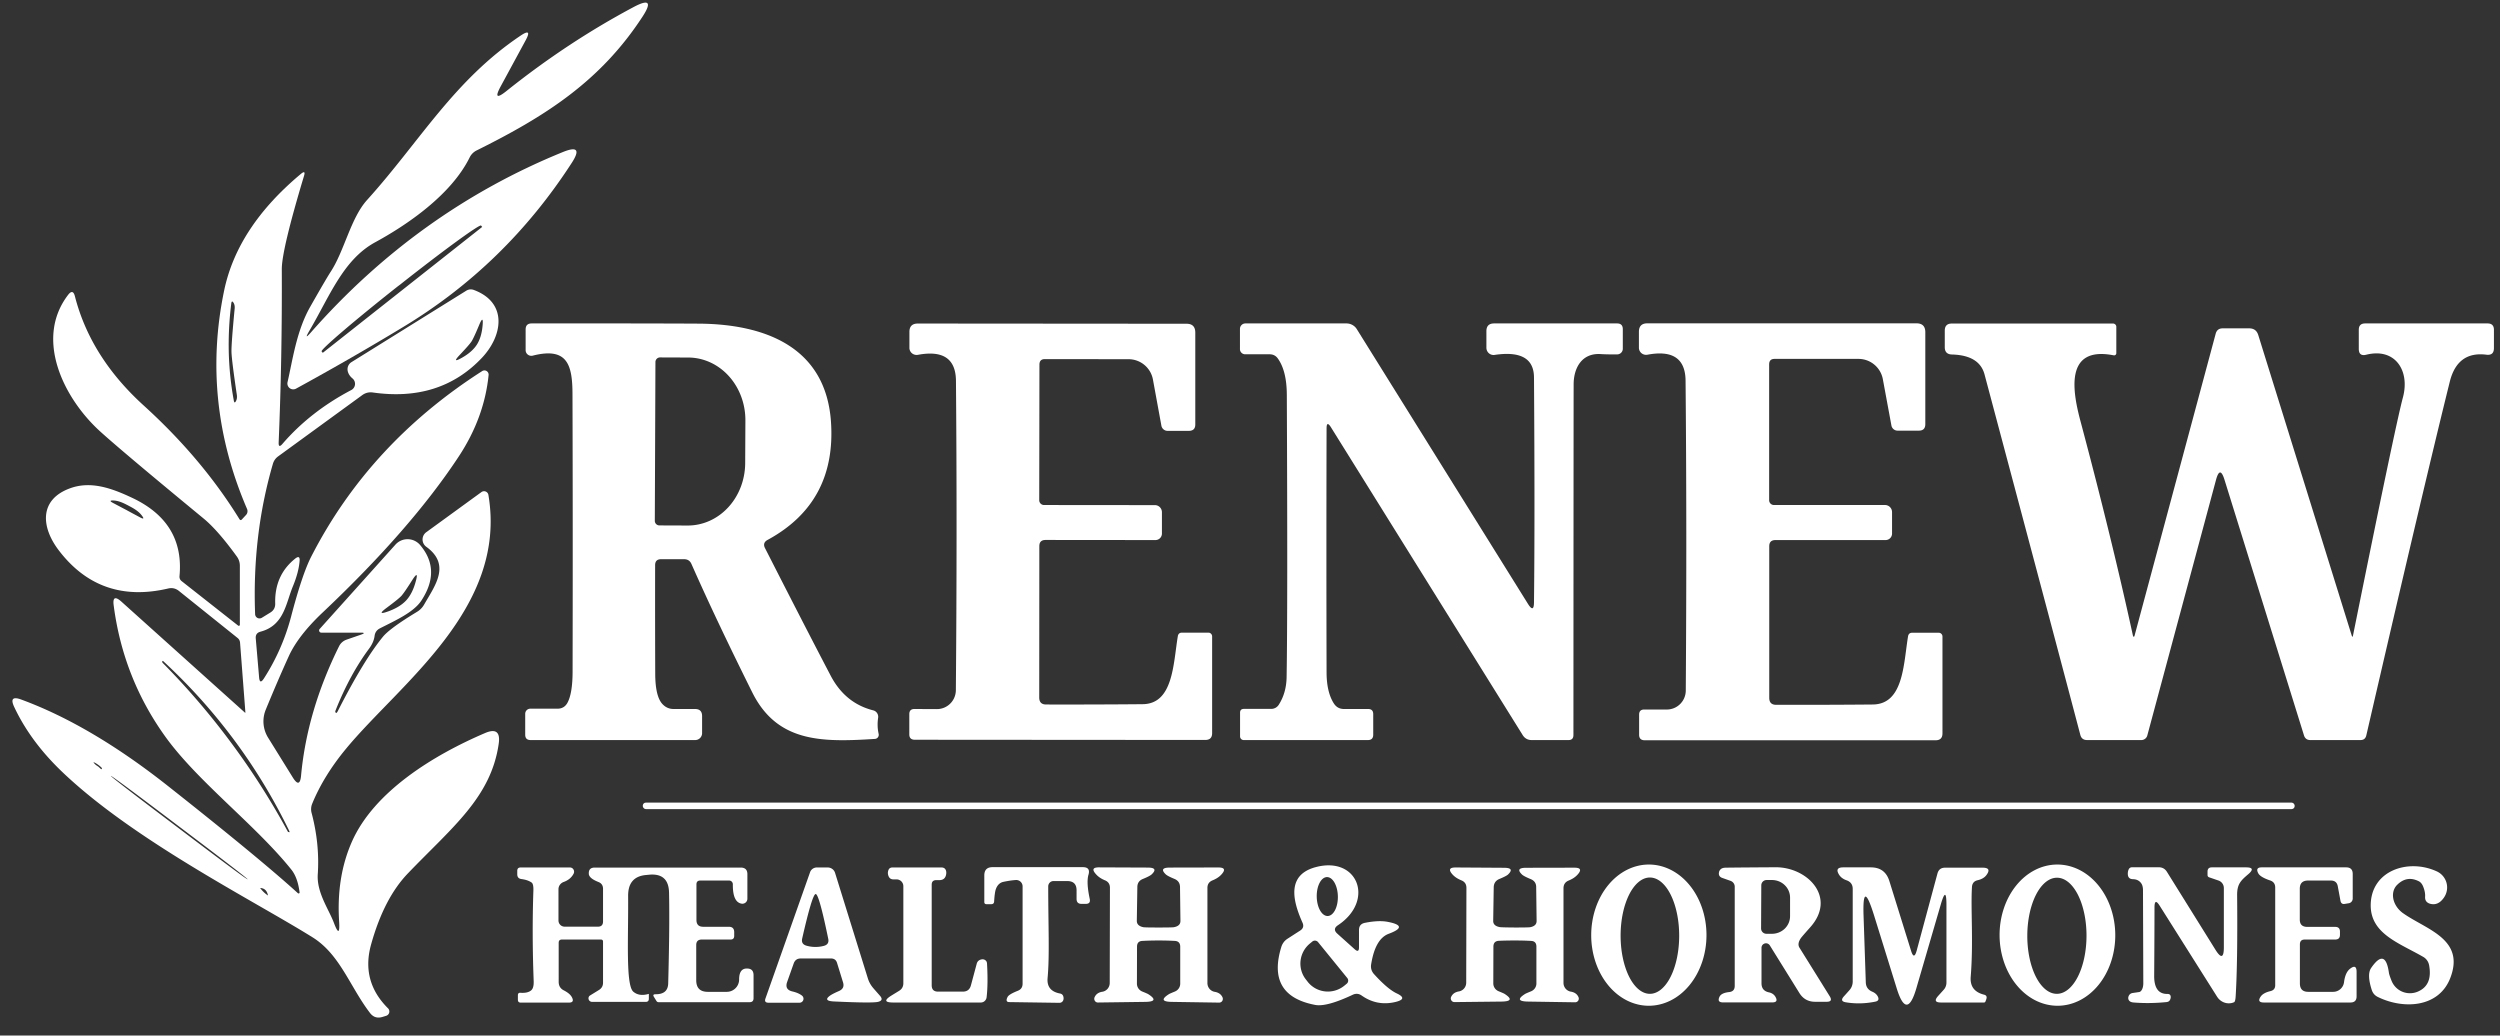 <?xml version="1.0" encoding="UTF-8" standalone="no"?>
<!DOCTYPE svg PUBLIC "-//W3C//DTD SVG 1.1//EN" "http://www.w3.org/Graphics/SVG/1.1/DTD/svg11.dtd">
<svg xmlns="http://www.w3.org/2000/svg" version="1.1" viewBox="0.00 0.00 239.00 99.00">
<rect x="0.00" y="0.00" width="239.00" height="99.00" fill="#333333" stroke="none"/>
<path fill="#ffffff" d="
  M 29.73 31.77
  Q 39.93 20.19 53.80 14.54
  Q 55.88 13.69 54.66 15.57
  Q 48.33 25.36 38.53 31.27
  Q 33.68 34.21 28.31 37.15
  A 0.56 0.56 0.0 0 1 27.49 36.53
  C 27.99 34.36 28.34 31.66 29.65 29.34
  Q 31.16 26.68 31.62 25.97
  C 32.93 23.96 33.53 20.84 35.10 19.11
  C 40.13 13.54 43.37 7.70 49.78 3.40
  Q 50.90 2.65 50.26 3.84
  L 47.87 8.25
  Q 47.02 9.82 48.42 8.70
  Q 54.25 4.04 60.58 0.67
  Q 62.79 -0.50 61.42 1.60
  C 57.38 7.79 52.13 11.12 45.57 14.38
  A 1.46 1.46 0.0 0 0 44.90 15.05
  C 43.13 18.64 38.90 21.51 35.87 23.16
  C 32.80 24.83 31.51 28.34 29.56 31.65
  Q 29.02 32.58 29.73 31.77
  Z
  M 30.87 33.72
  L 46.09 21.70
  A 0.01 0.01 0.0 0 0 46.09 21.69
  L 45.99 21.56
  A 9.56 0.37 -38.3 0 0 38.26 27.20
  L 38.02 27.38
  A 9.56 0.37 -38.3 0 0 30.75 33.60
  L 30.85 33.72
  A 0.01 0.01 0.0 0 0 30.87 33.72
  Z"
/>
<path fill="#ffffff" d="
  M 34.49 60.48
  L 30.72 60.48
  A 0.21 0.21 0.0 0 1 30.56 60.13
  L 37.80 52.07
  A 1.57 1.56 45.6 0 1 40.16 52.10
  Q 42.20 54.50 40.28 57.42
  C 39.54 58.55 37.75 59.34 36.32 60.07
  Q 35.87 60.30 35.81 60.80
  Q 35.73 61.41 35.27 62.03
  Q 33.47 64.46 32.13 67.79
  Q 32.05 67.99 32.05 68.02
  Q 32.12 68.31 32.29 67.99
  Q 34.77 63.11 36.62 60.86
  Q 37.28 60.06 39.87 58.49
  Q 40.30 58.23 40.55 57.79
  C 41.60 55.96 43.12 53.99 40.75 52.27
  A 0.86 0.86 0.0 0 1 40.75 50.88
  L 46.03 47.04
  A 0.42 0.42 0.0 0 1 46.69 47.31
  C 48.53 58.15 38.23 65.35 33.08 71.58
  Q 30.93 74.18 29.84 76.85
  A 1.39 1.36 -42.4 0 0 29.79 77.72
  Q 30.57 80.67 30.38 83.57
  C 30.26 85.32 31.42 86.90 31.92 88.22
  Q 32.53 89.84 32.42 88.08
  Q 32.15 83.85 33.64 80.47
  C 35.76 75.67 41.44 72.19 46.37 70.08
  Q 47.91 69.42 47.68 71.08
  C 46.95 76.24 43.21 79.10 39.00 83.49
  Q 36.71 85.87 35.48 90.28
  Q 34.49 93.81 37.10 96.40
  A 0.43 0.43 0.0 0 1 36.92 97.11
  L 36.56 97.22
  Q 35.84 97.44 35.38 96.85
  C 33.45 94.33 32.52 91.27 29.90 89.62
  C 24.20 86.06 12.75 80.33 5.87 73.72
  Q 2.90 70.86 1.37 67.61
  Q 0.80 66.42 2.04 66.88
  Q 8.72 69.34 16.08 75.16
  Q 24.84 82.08 28.48 85.39
  A 0.10 0.09 17.9 0 0 28.64 85.31
  Q 28.46 83.89 27.85 83.13
  C 24.42 78.85 18.84 74.68 15.76 70.36
  Q 11.77 64.78 10.87 57.89
  Q 10.71 56.72 11.60 57.51
  L 23.42 68.13
  A 0.03 0.02 -69.2 0 0 23.46 68.11
  L 22.95 61.45
  Q 22.93 61.16 22.70 60.98
  L 17.10 56.49
  Q 16.65 56.13 16.08 56.26
  Q 9.56 57.79 5.61 52.60
  C 3.94 50.41 3.71 47.77 6.70 46.68
  C 8.70 45.95 10.70 46.68 12.65 47.60
  Q 17.65 49.96 17.16 55.09
  Q 17.14 55.38 17.37 55.56
  L 22.77 59.81
  A 0.10 0.10 0.0 0 0 22.93 59.73
  L 22.93 54.09
  Q 22.93 53.60 22.64 53.20
  Q 20.81 50.67 19.44 49.55
  Q 11.72 43.19 9.57 41.24
  C 6.09 38.08 3.28 32.41 6.51 28.19
  Q 6.97 27.59 7.16 28.32
  Q 8.65 34.14 13.72 38.75
  Q 19.31 43.82 22.89 49.63
  Q 23.00 49.80 23.13 49.65
  L 23.53 49.22
  A 0.54 0.53 54.4 0 0 23.62 48.66
  Q 19.20 38.40 21.44 27.72
  Q 22.72 21.67 28.76 16.63
  Q 29.25 16.22 29.06 16.83
  Q 26.93 23.91 26.94 25.74
  Q 26.98 34.18 26.64 42.31
  Q 26.62 42.87 26.99 42.45
  Q 29.66 39.35 33.58 37.29
  A 0.67 0.67 0.0 0 0 33.70 36.18
  Q 33.35 35.89 33.25 35.51
  A 0.81 0.80 67.0 0 1 33.60 34.62
  L 44.56 27.80
  Q 44.91 27.58 45.30 27.72
  C 48.56 28.94 48.07 32.10 46.06 34.22
  Q 42.06 38.44 35.63 37.52
  Q 35.09 37.45 34.65 37.76
  L 26.59 43.63
  Q 26.22 43.90 26.09 44.34
  Q 24.10 51.17 24.39 58.72
  A 0.42 0.42 0.0 0 0 25.03 59.06
  L 25.86 58.55
  Q 26.32 58.26 26.31 57.71
  Q 26.23 55.01 28.20 53.42
  Q 28.70 53.01 28.64 53.65
  Q 28.55 54.72 28.01 56.03
  C 27.33 57.65 27.18 59.79 24.90 60.39
  Q 24.41 60.52 24.45 61.03
  L 24.77 64.75
  Q 24.83 65.48 25.23 64.86
  Q 26.98 62.14 27.82 58.98
  Q 28.88 54.93 29.74 53.24
  Q 35.28 42.40 46.09 35.48
  A 0.40 0.40 0.0 0 1 46.71 35.86
  Q 46.30 39.94 43.85 43.65
  Q 39.28 50.59 30.85 58.55
  Q 28.50 60.77 27.60 62.75
  Q 26.55 65.06 25.40 67.86
  A 2.95 2.95 0.0 0 0 25.63 70.52
  L 28.00 74.34
  Q 28.66 75.39 28.78 74.17
  Q 29.35 67.97 32.41 61.79
  Q 32.64 61.33 33.13 61.15
  L 34.52 60.67
  Q 35.05 60.48 34.49 60.48
  Z
  M 21.87 33.66
  Q 21.93 36.00 22.35 38.28
  Q 22.41 38.64 22.57 38.32
  Q 22.69 38.08 22.64 37.74
  Q 22.15 34.43 22.13 33.65
  Q 22.11 32.88 22.43 29.54
  Q 22.47 29.20 22.34 28.97
  Q 22.16 28.66 22.11 29.01
  Q 21.82 31.32 21.87 33.66
  Z
  M 45.08 32.64
  Q 44.86 32.97 43.97 33.91
  Q 43.13 34.79 44.18 34.19
  Q 45.13 33.65 45.58 32.96
  Q 46.02 32.28 46.13 31.19
  Q 46.25 29.99 45.79 31.11
  Q 45.29 32.31 45.08 32.64
  Z
  M 12.11 48.77
  Q 12.19 48.82 13.37 49.45
  Q 13.93 49.76 13.54 49.26
  C 13.23 48.86 12.78 48.60 12.32 48.36
  C 11.87 48.12 11.41 47.89 10.91 47.85
  Q 10.27 47.81 10.84 48.10
  Q 12.03 48.73 12.11 48.77
  Z
  M 38.37 56.97
  Q 38.08 57.28 36.96 58.11
  Q 35.93 58.88 37.14 58.44
  Q 38.23 58.04 38.83 57.40
  Q 39.42 56.76 39.73 55.64
  Q 40.08 54.40 39.39 55.49
  Q 38.65 56.66 38.37 56.97
  Z
  M 22.10 71.01
  Q 25.10 75.05 27.51 79.49
  Q 27.54 79.55 27.57 79.54
  Q 27.60 79.53 27.62 79.56
  A 0.06 0.04 89.1 0 0 27.67 79.47
  Q 25.43 74.85 22.41 70.78
  Q 19.39 66.71 15.62 63.22
  A 0.06 0.04 17.8 0 0 15.51 63.24
  Q 15.54 63.27 15.52 63.30
  Q 15.50 63.32 15.55 63.37
  Q 19.10 66.96 22.10 71.01
  Z
  M 9.50 73.38
  Q 9.62 73.49 9.65 73.52
  A 0.08 0.06 78.5 0 0 9.71 73.39
  Q 9.49 73.17 9.20 72.99
  Q 8.74 72.72 9.11 73.08
  Q 9.17 73.14 9.34 73.25
  Q 9.42 73.30 9.50 73.38
  Z
  M 17.09 79.18
  Q 23.62 84.13 23.67 84.06
  Q 23.72 84.00 17.18 79.06
  Q 10.65 74.11 10.60 74.18
  Q 10.55 74.24 17.09 79.18
  Z
  M 24.87 84.89
  Q 25.18 85.32 25.62 85.61
  Q 25.49 84.92 24.87 84.89
  Z"
/>
<path fill="#ffffff" d="
  M 73.14 52.41
  Q 77.12 60.22 79.41 64.59
  Q 80.79 67.23 83.48 67.91
  A 0.64 0.63 -78.9 0 1 83.95 68.62
  Q 83.83 69.41 84.00 70.17
  A 0.39 0.39 0.0 0 1 83.65 70.64
  C 78.61 70.96 74.32 71.01 71.92 66.20
  Q 68.44 59.21 66.10 53.91
  Q 65.90 53.46 65.40 53.46
  L 63.20 53.46
  Q 62.63 53.46 62.63 54.03
  Q 62.62 59.37 62.64 64.49
  Q 62.66 66.64 63.36 67.34
  Q 63.79 67.78 64.39 67.78
  L 66.44 67.78
  Q 67.12 67.78 67.12 68.46
  L 67.12 70.09
  A 0.66 0.66 0.0 0 1 66.46 70.75
  L 50.73 70.75
  Q 50.21 70.75 50.21 70.24
  L 50.21 68.24
  A 0.49 0.49 0.0 0 1 50.70 67.75
  L 53.30 67.75
  Q 53.92 67.75 54.23 67.22
  Q 54.73 66.34 54.74 64.25
  Q 54.77 50.99 54.73 37.72
  C 54.73 34.86 54.24 33.16 50.93 34.00
  A 0.55 0.54 -7.1 0 1 50.25 33.48
  L 50.25 31.50
  Q 50.25 30.92 50.83 30.92
  Q 61.32 30.91 66.75 30.94
  C 73.03 30.97 78.93 33.10 79.44 40.30
  Q 79.98 48.03 73.39 51.61
  Q 72.87 51.89 73.14 52.41
  Z
  M 62.66 34.61
  L 62.60 49.78
  A 0.44 0.44 0.0 0 0 63.04 50.23
  L 65.74 50.24
  A 5.99 5.48 -89.8 0 0 71.24 44.27
  L 71.26 40.19
  A 5.99 5.48 -89.8 0 0 65.80 34.18
  L 63.10 34.17
  A 0.44 0.44 0.0 0 0 62.66 34.61
  Z"
/>
<path fill="#ffffff" d="
  M 99.35 66.68
  Q 99.35 67.35 100.01 67.35
  Q 104.95 67.36 109.22 67.32
  C 112.16 67.31 112.16 63.48 112.60 60.82
  Q 112.66 60.48 113.00 60.48
  L 115.53 60.48
  A 0.36 0.36 0.0 0 1 115.88 60.84
  L 115.88 70.09
  Q 115.88 70.74 115.22 70.74
  L 87.46 70.72
  Q 86.92 70.72 86.93 70.19
  L 86.93 68.27
  Q 86.93 67.78 87.42 67.78
  L 89.57 67.79
  A 1.82 1.81 -89.6 0 0 91.38 65.99
  Q 91.51 50.47 91.39 36.40
  Q 91.36 33.25 87.76 33.92
  A 0.69 0.68 -5.5 0 1 86.94 33.25
  L 86.94 31.73
  Q 86.94 30.93 87.75 30.93
  L 113.43 30.95
  Q 114.27 30.95 114.27 31.80
  L 114.27 40.58
  Q 114.27 41.19 113.65 41.19
  L 111.62 41.19
  A 0.60 0.60 0.0 0 1 111.03 40.70
  L 110.22 36.28
  A 2.37 2.37 0.0 0 0 107.89 34.34
  L 99.89 34.33
  Q 99.37 34.33 99.37 34.86
  L 99.35 47.82
  A 0.46 0.46 0.0 0 0 99.81 48.28
  L 110.42 48.29
  A 0.68 0.67 -89.9 0 1 111.08 48.97
  L 111.08 51.01
  A 0.62 0.62 0.0 0 1 110.46 51.63
  L 99.96 51.62
  Q 99.36 51.62 99.36 52.21
  L 99.35 66.68
  Z"
/>
<path fill="#ffffff" d="
  M 146.65 57.58
  Q 146.74 49.52 146.65 36.09
  Q 146.64 33.37 142.88 33.93
  A 0.69 0.68 86.0 0 1 142.10 33.25
  L 142.10 31.66
  Q 142.10 30.92 142.84 30.92
  L 154.59 30.92
  Q 155.14 30.92 155.14 31.47
  L 155.14 33.34
  A 0.54 0.54 0.0 0 1 154.61 33.88
  Q 153.68 33.89 153.01 33.85
  C 151.25 33.74 150.44 35.14 150.44 36.75
  Q 150.43 41.61 150.42 70.27
  Q 150.42 70.75 149.95 70.75
  L 146.43 70.75
  Q 145.86 70.75 145.56 70.26
  L 127.24 40.85
  Q 126.82 40.18 126.82 40.97
  Q 126.79 52.75 126.82 64.25
  Q 126.82 66.18 127.53 67.27
  Q 127.87 67.78 128.48 67.78
  L 130.79 67.78
  Q 131.28 67.78 131.28 68.27
  L 131.28 70.24
  Q 131.28 70.75 130.77 70.75
  L 118.90 70.75
  A 0.35 0.35 0.0 0 1 118.55 70.40
  L 118.55 68.14
  Q 118.55 67.77 118.92 67.77
  L 121.53 67.77
  A 0.85 0.84 16.5 0 0 122.24 67.39
  Q 122.97 66.26 123.00 64.75
  Q 123.11 58.15 123.02 37.75
  Q 123.01 35.48 122.18 34.30
  Q 121.89 33.87 121.38 33.87
  L 119.04 33.87
  A 0.50 0.49 0.0 0 1 118.54 33.38
  L 118.54 31.44
  A 0.52 0.52 0.0 0 1 119.06 30.92
  L 128.72 30.92
  A 1.17 1.16 -15.5 0 1 129.72 31.48
  L 146.08 57.74
  Q 146.64 58.63 146.65 57.58
  Z"
/>
<path fill="#ffffff" d="
  M 169.80 67.38
  Q 174.75 67.39 179.03 67.35
  C 181.98 67.33 181.97 63.50 182.41 60.83
  Q 182.47 60.49 182.81 60.49
  L 185.34 60.49
  A 0.36 0.36 0.0 0 1 185.70 60.85
  L 185.70 70.11
  Q 185.70 70.77 185.04 70.77
  L 157.24 70.77
  Q 156.70 70.77 156.70 70.24
  L 156.70 68.32
  Q 156.70 67.83 157.19 67.83
  L 159.35 67.83
  A 1.82 1.81 -89.7 0 0 161.16 66.03
  Q 161.27 50.48 161.14 36.39
  Q 161.11 33.23 157.50 33.91
  A 0.69 0.68 -5.6 0 1 156.68 33.24
  L 156.68 31.72
  Q 156.68 30.91 157.49 30.91
  L 183.21 30.91
  Q 184.06 30.91 184.06 31.76
  L 184.06 40.55
  Q 184.06 41.17 183.44 41.17
  L 181.41 41.17
  A 0.60 0.60 0.0 0 1 180.82 40.68
  L 180.00 36.25
  A 2.37 2.37 0.0 0 0 177.67 34.31
  L 169.65 34.31
  Q 169.13 34.31 169.13 34.84
  L 169.13 47.82
  A 0.46 0.46 0.0 0 0 169.59 48.28
  L 180.21 48.28
  A 0.68 0.67 -90.0 0 1 180.88 48.96
  L 180.88 51.01
  A 0.62 0.62 0.0 0 1 180.26 51.63
  L 169.74 51.63
  Q 169.14 51.63 169.14 52.22
  L 169.14 66.71
  Q 169.14 67.38 169.80 67.38
  Z"
/>
<path fill="#ffffff" d="
  M 224.95 60.74
  Q 228.99 40.71 229.72 37.99
  C 230.40 35.46 229.00 33.22 226.22 33.91
  Q 225.50 34.09 225.50 33.35
  L 225.50 31.53
  Q 225.50 30.92 226.11 30.92
  L 237.81 30.92
  Q 238.42 30.92 238.42 31.53
  L 238.42 33.28
  Q 238.42 34.00 237.70 33.91
  Q 234.93 33.56 234.20 36.49
  Q 231.78 46.23 226.22 70.30
  Q 226.12 70.75 225.66 70.75
  L 220.87 70.75
  Q 220.40 70.75 220.26 70.30
  L 212.66 45.86
  Q 212.23 44.47 211.85 45.88
  L 205.28 70.32
  A 0.59 0.59 0.0 0 1 204.71 70.75
  L 199.53 70.75
  Q 199.01 70.75 198.88 70.26
  Q 197.18 63.78 189.72 35.79
  Q 189.23 33.96 186.60 33.89
  Q 185.92 33.87 185.92 33.19
  L 185.92 31.61
  Q 185.92 30.93 186.60 30.93
  L 202.00 30.93
  A 0.32 0.31 -0.0 0 1 202.32 31.24
  L 202.32 33.76
  A 0.21 0.21 0.0 0 1 202.07 33.97
  C 197.25 33.02 198.18 37.61 198.92 40.36
  Q 201.91 51.58 203.92 60.82
  A 0.07 0.07 0.0 0 0 204.05 60.82
  L 211.82 31.90
  Q 211.96 31.39 212.49 31.39
  L 215.02 31.39
  Q 215.69 31.39 215.89 32.03
  L 224.82 60.74
  Q 224.90 61.00 224.95 60.74
  Z"
/>
<rect fill="#ffffff" x="61.45" y="76.73" width="157.92" height="0.62" rx="0.29"/>
<path fill="#ffffff" d="
  M 104.06 83.62
  Q 103.84 84.35 104.18 85.94
  Q 104.28 86.41 103.80 86.41
  L 103.39 86.41
  Q 102.92 86.41 102.92 85.93
  L 102.92 85.12
  Q 102.92 84.23 102.03 84.23
  L 100.71 84.23
  A 0.51 0.50 -90.0 0 0 100.21 84.74
  C 100.21 88.47 100.35 91.31 100.15 93.50
  Q 100.04 94.74 101.34 94.98
  Q 101.60 95.03 101.66 95.29
  Q 101.71 95.50 101.63 95.66
  A 0.39 0.38 14.2 0 1 101.27 95.87
  L 96.50 95.80
  Q 96.07 95.80 96.33 95.30
  Q 96.47 95.05 97.30 94.72
  Q 97.76 94.54 97.76 94.04
  L 97.76 84.74
  A 0.61 0.61 0.0 0 0 97.12 84.13
  Q 96.62 84.16 95.95 84.30
  Q 95.42 84.40 95.20 85.01
  Q 95.09 85.34 95.04 86.17
  Q 95.03 86.44 94.76 86.44
  L 94.31 86.44
  Q 94.10 86.44 94.10 86.23
  L 94.10 83.69
  Q 94.10 82.90 94.89 82.90
  L 103.52 82.90
  Q 104.27 82.90 104.06 83.62
  Z"
/>
<path fill="#ffffff" d="
  M 127.85 89.26
  L 129.51 90.75
  Q 129.92 91.12 129.92 90.57
  L 129.92 88.91
  Q 129.92 88.33 130.50 88.22
  Q 131.82 87.96 132.67 88.13
  Q 134.76 88.53 132.76 89.27
  Q 131.47 89.75 131.08 92.20
  Q 131.00 92.73 131.36 93.13
  Q 132.65 94.55 133.51 94.96
  Q 134.63 95.48 133.44 95.78
  Q 131.66 96.22 130.17 95.17
  Q 129.77 94.89 129.32 95.10
  Q 126.82 96.28 125.73 96.07
  Q 121.05 95.18 122.50 90.51
  Q 122.66 90.02 123.09 89.74
  L 124.30 88.96
  Q 124.73 88.68 124.52 88.21
  C 123.52 85.98 123.05 83.61 125.81 82.89
  C 129.83 81.84 131.44 86.11 127.91 88.45
  Q 127.36 88.82 127.85 89.26
  Z
  M 126.926 87.57
  A 1.86 1.01 88.9 0 0 127.9 85.691
  A 1.86 1.01 88.9 0 0 126.854 83.85
  A 1.86 1.01 88.9 0 0 125.88 85.729
  A 1.86 1.01 88.9 0 0 126.926 87.57
  Z
  M 128.80 93.50
  L 126.01 90.07
  A 0.39 0.39 0.0 0 0 125.46 90.01
  L 125.24 90.19
  A 2.48 2.46 -39.1 0 0 124.87 93.67
  L 125.04 93.89
  A 2.48 2.46 -39.1 0 0 128.52 94.23
  L 128.74 94.05
  A 0.39 0.39 0.0 0 0 128.80 93.50
  Z"
/>
<path fill="#ffffff" d="
  M 157.618 96.15
  A 6.75 5.51 90.1 0 1 152.12 89.39
  A 6.75 5.51 90.1 0 1 157.642 82.65
  A 6.75 5.51 90.1 0 1 163.14 89.41
  A 6.75 5.51 90.1 0 1 157.618 96.15
  Z
  M 157.73 95.01
  A 5.56 2.80 90.0 0 0 160.53 89.45
  A 5.56 2.80 90.0 0 0 157.73 83.89
  A 5.56 2.80 90.0 0 0 154.93 89.45
  A 5.56 2.80 90.0 0 0 157.73 95.01
  Z"
/>
<path fill="#ffffff" d="
  M 196.725 96.15
  A 6.75 5.53 89.7 0 1 191.16 89.429
  A 6.75 5.53 89.7 0 1 196.655 82.65
  A 6.75 5.53 89.7 0 1 202.22 89.371
  A 6.75 5.53 89.7 0 1 196.725 96.15
  Z
  M 196.63 95.01
  A 5.55 2.83 90.1 0 0 199.47 89.465
  A 5.55 2.83 90.1 0 0 196.65 83.91
  A 5.55 2.83 90.1 0 0 193.81 89.455
  A 5.55 2.83 90.1 0 0 196.63 95.01
  Z"
/>
<path fill="#ffffff" d="
  M 229.17 84.59
  A 1.99 1.61 39.2 0 0 229.73 87.30
  C 231.96 88.88 235.72 89.77 234.23 93.54
  C 233.12 96.34 229.76 96.51 227.32 95.31
  Q 226.89 95.10 226.74 94.64
  Q 226.26 93.15 226.68 92.54
  Q 228.04 90.56 228.38 93.00
  Q 228.41 93.20 228.62 93.73
  A 1.90 1.89 -22.0 0 0 231.14 94.80
  Q 232.58 94.19 232.22 92.26
  A 1.16 1.14 -80.7 0 0 231.68 91.49
  C 229.39 90.16 226.63 89.29 226.64 86.54
  C 226.66 83.22 230.23 82.04 232.97 83.31
  A 1.69 1.69 0.0 0 1 233.64 85.81
  Q 233.09 86.61 232.32 86.40
  Q 231.81 86.25 231.84 85.73
  Q 231.87 85.33 231.68 84.82
  Q 231.52 84.38 231.22 84.24
  Q 230.09 83.68 229.17 84.59
  Z"
/>
<path fill="#ffffff" d="
  M 53.39 88.00
  A 0.59 0.59 0.0 0 0 53.98 88.59
  L 57.16 88.59
  Q 57.65 88.59 57.65 88.09
  L 57.65 84.97
  Q 57.65 84.49 57.21 84.32
  Q 56.30 83.96 56.29 83.53
  Q 56.26 82.94 56.86 82.94
  L 70.81 82.94
  Q 71.45 82.94 71.45 83.57
  L 71.45 85.92
  A 0.48 0.48 0.0 0 1 70.89 86.39
  Q 70.04 86.24 70.06 84.54
  A 0.36 0.35 -90.0 0 0 69.71 84.18
  L 66.95 84.18
  Q 66.58 84.18 66.58 84.55
  L 66.58 87.95
  Q 66.58 88.60 67.23 88.60
  L 69.68 88.60
  Q 70.19 88.60 70.19 89.12
  L 70.19 89.47
  Q 70.19 89.82 69.84 89.82
  L 67.09 89.82
  Q 66.56 89.82 66.56 90.35
  L 66.56 93.71
  Q 66.56 94.82 67.67 94.82
  L 69.48 94.82
  A 1.18 1.18 0.0 0 0 70.66 93.64
  Q 70.66 92.58 71.41 92.59
  Q 72.04 92.59 72.04 93.23
  L 72.04 95.43
  Q 72.04 95.81 71.66 95.81
  L 62.97 95.81
  Q 62.83 95.81 62.76 95.70
  L 62.52 95.31
  Q 62.35 95.05 62.67 95.05
  Q 63.85 95.06 63.88 94.02
  Q 64.03 88.37 63.96 85.31
  Q 63.91 83.46 62.07 83.62
  L 61.77 83.65
  Q 60.03 83.80 60.05 85.66
  C 60.08 89.77 59.81 94.19 60.55 94.81
  Q 61.11 95.28 62.00 95.02
  A 0.02 0.02 0.0 0 1 62.03 95.04
  L 62.03 95.48
  Q 62.03 95.78 61.73 95.78
  L 56.60 95.78
  A 0.34 0.33 29.0 0 1 56.42 95.16
  L 57.28 94.63
  Q 57.65 94.39 57.65 93.95
  L 57.65 90.03
  Q 57.65 89.82 57.44 89.82
  L 53.72 89.82
  Q 53.41 89.82 53.41 90.13
  L 53.41 93.87
  Q 53.41 94.44 53.92 94.69
  Q 54.50 94.99 54.68 95.35
  Q 54.94 95.85 54.38 95.85
  L 49.78 95.85
  Q 49.51 95.85 49.51 95.57
  L 49.51 95.15
  Q 49.51 94.89 49.76 94.91
  Q 50.47 94.96 50.80 94.66
  Q 51.04 94.43 51.02 93.81
  Q 50.85 89.34 50.99 85.20
  Q 51.02 84.51 50.82 84.37
  Q 50.46 84.12 49.86 84.04
  Q 49.45 83.99 49.45 83.58
  L 49.45 83.25
  Q 49.45 82.93 49.78 82.93
  L 54.48 82.93
  A 0.41 0.40 -76.5 0 1 54.84 83.52
  Q 54.55 84.08 53.88 84.32
  A 0.75 0.73 -10.3 0 0 53.39 85.01
  L 53.39 88.00
  Z"
/>
<path fill="#ffffff" d="
  M 79.44 91.63
  L 76.55 91.63
  Q 76.05 91.63 75.88 92.10
  L 75.25 93.88
  Q 75.00 94.60 75.74 94.78
  Q 76.35 94.92 76.68 95.19
  A 0.38 0.38 0.0 0 1 76.44 95.86
  L 73.47 95.86
  Q 73.03 95.86 73.18 95.45
  L 77.44 83.39
  A 0.69 0.68 9.5 0 1 78.09 82.93
  L 79.13 82.93
  A 0.74 0.73 -8.6 0 1 79.83 83.44
  L 82.96 93.51
  Q 83.12 94.04 83.49 94.47
  L 84.12 95.19
  Q 84.52 95.64 83.93 95.78
  Q 83.35 95.91 79.73 95.74
  Q 78.66 95.69 79.34 95.19
  Q 79.57 95.02 80.21 94.74
  Q 80.78 94.49 80.59 93.90
  L 80.02 92.05
  Q 79.89 91.63 79.44 91.63
  Z
  M 77.93 90.53
  Q 78.38 90.53 78.78 90.42
  Q 79.29 90.27 79.18 89.75
  Q 78.30 85.47 77.98 85.47
  Q 77.66 85.46 76.69 89.72
  Q 76.57 90.24 77.07 90.40
  Q 77.47 90.52 77.93 90.53
  Z"
/>
<path fill="#ffffff" d="
  M 85.71 84.07
  L 85.41 84.07
  Q 85.05 84.07 84.93 83.72
  Q 84.84 83.46 84.92 83.22
  Q 85.01 82.93 85.32 82.93
  L 90.00 82.93
  Q 90.37 82.93 90.45 83.28
  Q 90.48 83.42 90.45 83.60
  Q 90.35 84.14 89.80 84.14
  L 89.51 84.14
  Q 89.07 84.14 89.07 84.58
  L 89.07 94.19
  Q 89.07 94.80 89.68 94.80
  L 92.04 94.80
  Q 92.66 94.80 92.82 94.20
  L 93.37 92.15
  Q 93.46 91.79 93.83 91.72
  Q 94.07 91.67 94.25 91.84
  Q 94.35 91.94 94.36 92.12
  Q 94.47 94.06 94.32 95.34
  A 0.57 0.55 -86.5 0 1 93.77 95.84
  L 85.40 95.84
  Q 84.16 95.84 85.21 95.18
  L 85.96 94.72
  Q 86.36 94.47 86.36 94.00
  L 86.36 84.72
  A 0.65 0.65 0.0 0 0 85.71 84.07
  Z"
/>
<path fill="#ffffff" d="
  M 110.77 88.67
  Q 112.08 88.67 112.23 88.64
  Q 112.86 88.52 112.85 88.03
  L 112.81 84.82
  Q 112.81 84.24 112.27 84.02
  Q 111.64 83.76 111.46 83.60
  Q 110.76 82.94 111.84 82.94
  L 116.47 82.93
  Q 117.39 82.93 116.76 83.61
  Q 116.45 83.95 115.90 84.17
  Q 115.43 84.37 115.43 84.88
  L 115.43 93.98
  A 0.85 0.84 -85.2 0 0 116.13 94.82
  Q 116.67 94.91 116.87 95.34
  A 0.36 0.35 77.5 0 1 116.55 95.85
  L 112.03 95.78
  Q 110.62 95.76 111.75 95.04
  Q 111.85 94.98 112.32 94.79
  A 0.82 0.81 -11.4 0 0 112.83 94.04
  L 112.83 90.51
  Q 112.83 89.98 112.31 89.95
  Q 111.58 89.91 110.77 89.91
  Q 109.95 89.91 109.22 89.95
  Q 108.70 89.97 108.70 90.50
  L 108.69 94.03
  A 0.82 0.81 11.6 0 0 109.20 94.79
  Q 109.67 94.98 109.77 95.04
  Q 110.90 95.76 109.49 95.78
  L 104.96 95.84
  A 0.36 0.35 -77.3 0 1 104.65 95.32
  Q 104.85 94.89 105.39 94.81
  A 0.85 0.84 85.3 0 0 106.09 93.97
  L 106.11 84.87
  Q 106.11 84.36 105.64 84.16
  Q 105.10 83.94 104.79 83.59
  Q 104.16 82.91 105.08 82.92
  L 109.71 82.94
  Q 110.79 82.94 110.09 83.60
  Q 109.91 83.76 109.28 84.02
  Q 108.73 84.23 108.73 84.81
  L 108.68 88.02
  Q 108.67 88.51 109.30 88.64
  Q 109.45 88.67 110.77 88.67
  Z"
/>
<path fill="#ffffff" d="
  M 144.83 89.91
  Q 144.01 89.91 143.29 89.94
  Q 142.77 89.97 142.77 90.50
  L 142.76 94.01
  A 0.82 0.80 11.6 0 0 143.26 94.76
  Q 143.73 94.95 143.83 95.01
  Q 144.95 95.73 143.55 95.75
  L 139.04 95.80
  A 0.35 0.35 0.0 0 1 138.73 95.30
  Q 138.93 94.87 139.47 94.78
  A 0.85 0.84 85.4 0 0 140.17 93.94
  L 140.19 84.88
  Q 140.19 84.37 139.73 84.17
  Q 139.18 83.95 138.87 83.61
  Q 138.25 82.93 139.16 82.93
  L 143.78 82.96
  Q 144.85 82.96 144.15 83.62
  Q 143.97 83.77 143.34 84.03
  Q 142.81 84.25 142.80 84.83
  L 142.75 88.03
  Q 142.74 88.51 143.37 88.63
  Q 143.52 88.66 144.83 88.67
  Q 146.14 88.67 146.29 88.64
  Q 146.91 88.52 146.90 88.03
  L 146.86 84.83
  Q 146.87 84.26 146.33 84.04
  Q 145.70 83.78 145.52 83.62
  Q 144.82 82.96 145.90 82.96
  L 150.51 82.95
  Q 151.43 82.95 150.80 83.63
  Q 150.49 83.97 149.94 84.19
  Q 149.48 84.39 149.47 84.90
  L 149.47 93.96
  A 0.85 0.84 -85.2 0 0 150.17 94.80
  Q 150.71 94.89 150.90 95.32
  A 0.35 0.35 0.0 0 1 150.59 95.82
  L 146.08 95.75
  Q 144.68 95.73 145.80 95.02
  Q 145.90 94.96 146.37 94.77
  A 0.82 0.80 -11.4 0 0 146.88 94.02
  L 146.88 90.50
  Q 146.88 89.97 146.36 89.95
  Q 145.64 89.91 144.83 89.91
  Z"
/>
<path fill="#ffffff" d="
  M 174.92 95.24
  Q 175.25 95.77 174.63 95.77
  L 173.53 95.77
  Q 172.54 95.77 172.02 94.93
  L 169.20 90.39
  A 0.43 0.43 0.0 0 0 168.40 90.62
  L 168.40 94.00
  Q 168.40 94.72 169.11 94.87
  Q 169.54 94.96 169.74 95.31
  Q 170.03 95.83 169.43 95.83
  L 164.72 95.83
  Q 164.12 95.83 164.39 95.28
  Q 164.57 94.92 165.32 94.84
  Q 165.84 94.78 165.84 94.25
  L 165.84 84.77
  A 0.60 0.59 9.7 0 0 165.44 84.21
  L 164.65 83.93
  Q 164.25 83.79 164.34 83.37
  Q 164.37 83.21 164.52 83.08
  Q 164.67 82.96 164.95 82.95
  Q 166.28 82.93 169.74 82.91
  C 172.80 82.89 175.64 85.80 173.03 88.68
  Q 172.31 89.49 172.18 89.66
  Q 171.79 90.22 172.03 90.60
  L 174.92 95.24
  Z
  M 168.38 84.63
  L 168.36 88.75
  A 0.51 0.51 0.0 0 0 168.87 89.27
  L 169.39 89.27
  A 1.73 1.68 0.3 0 0 171.13 87.60
  L 171.13 85.82
  A 1.73 1.68 0.3 0 0 169.41 84.13
  L 168.89 84.13
  A 0.51 0.51 0.0 0 0 168.38 84.63
  Z"
/>
<path fill="#ffffff" d="
  M 178.16 87.65
  L 178.37 93.91
  Q 178.39 94.56 179.00 94.81
  Q 179.35 94.96 179.51 95.25
  Q 179.73 95.67 179.27 95.76
  Q 177.83 96.05 176.46 95.82
  Q 175.86 95.72 176.27 95.26
  L 176.80 94.67
  Q 177.12 94.31 177.12 93.82
  L 177.12 84.98
  Q 177.12 84.37 176.54 84.16
  Q 176.05 83.99 175.82 83.63
  Q 175.37 82.92 176.22 82.92
  L 178.85 82.92
  Q 180.21 82.92 180.62 84.22
  L 182.69 90.87
  Q 182.98 91.83 183.24 90.86
  L 185.22 83.51
  Q 185.37 82.95 185.95 82.95
  L 189.54 82.95
  Q 190.43 82.95 189.90 83.66
  Q 189.63 84.02 189.06 84.15
  Q 188.55 84.27 188.52 84.80
  C 188.39 86.89 188.67 90.01 188.40 93.38
  Q 188.29 94.74 189.67 95.09
  Q 190.00 95.17 189.90 95.49
  Q 189.88 95.57 189.81 95.74
  Q 189.77 95.84 189.67 95.84
  L 185.56 95.84
  Q 184.73 95.84 185.28 95.22
  L 185.81 94.63
  A 1.02 1.00 66.8 0 0 186.08 93.94
  L 186.08 86.51
  Q 186.08 84.63 185.55 86.43
  L 183.20 94.49
  Q 182.29 97.59 181.33 94.50
  L 179.15 87.48
  Q 178.02 83.87 178.16 87.65
  Z"
/>
<path fill="#ffffff" d="
  M 212.60 90.57
  L 212.60 84.90
  A 0.76 0.76 0.0 0 0 212.09 84.18
  L 211.19 83.87
  Q 211.04 83.81 211.04 83.65
  L 211.04 83.33
  Q 211.04 82.92 211.45 82.92
  L 214.72 82.92
  Q 215.69 82.92 214.95 83.56
  C 214.22 84.18 213.86 84.52 213.87 85.58
  Q 213.93 91.99 213.73 95.24
  Q 213.70 95.75 213.58 95.81
  A 1.33 1.27 61.5 0 1 211.95 95.28
  L 206.46 86.58
  Q 205.98 85.82 205.97 86.72
  Q 205.97 88.87 205.94 93.29
  Q 205.93 95.04 207.21 95.02
  Q 207.54 95.02 207.52 95.36
  Q 207.50 95.55 207.39 95.68
  Q 207.30 95.78 207.11 95.80
  Q 205.49 95.96 204.00 95.84
  Q 203.66 95.82 203.54 95.65
  Q 203.41 95.48 203.49 95.25
  Q 203.59 94.98 203.88 94.93
  L 204.50 94.84
  A 0.86 0.45 88.7 0 0 204.90 94.03
  Q 204.90 93.56 204.87 85.11
  Q 204.87 84.67 204.69 84.43
  Q 204.42 84.06 203.91 84.05
  Q 203.44 84.04 203.42 83.58
  Q 203.41 83.31 203.50 83.12
  Q 203.60 82.91 203.83 82.91
  L 206.37 82.91
  Q 206.89 82.91 207.16 83.35
  L 211.80 90.80
  Q 212.60 92.08 212.60 90.57
  Z"
/>
<path fill="#ffffff" d="
  M 220.65 84.18
  Q 219.86 84.18 219.86 84.97
  L 219.86 87.91
  Q 219.86 88.61 220.57 88.61
  L 223.24 88.61
  Q 223.70 88.61 223.70 89.06
  L 223.70 89.37
  Q 223.70 89.82 223.24 89.82
  L 220.33 89.82
  Q 219.87 89.82 219.87 90.29
  L 219.87 94.01
  Q 219.87 94.82 220.67 94.82
  L 223.05 94.82
  A 1.05 1.05 0.0 0 0 224.09 93.89
  Q 224.21 92.96 224.67 92.61
  Q 225.29 92.13 225.29 92.91
  L 225.29 95.25
  Q 225.29 95.84 224.70 95.84
  L 216.43 95.84
  Q 215.73 95.84 216.13 95.26
  Q 216.38 94.91 217.06 94.75
  Q 217.51 94.64 217.51 94.19
  L 217.51 84.85
  Q 217.51 84.33 217.02 84.17
  Q 216.07 83.85 215.88 83.47
  Q 215.60 82.92 216.22 82.92
  L 224.29 82.92
  Q 224.92 82.92 224.92 83.55
  L 224.92 85.90
  A 0.46 0.45 84.7 0 1 224.55 86.35
  L 224.18 86.41
  Q 223.82 86.48 223.75 86.12
  L 223.49 84.72
  Q 223.39 84.18 222.83 84.18
  L 220.65 84.18
  Z"
/>
</svg>
